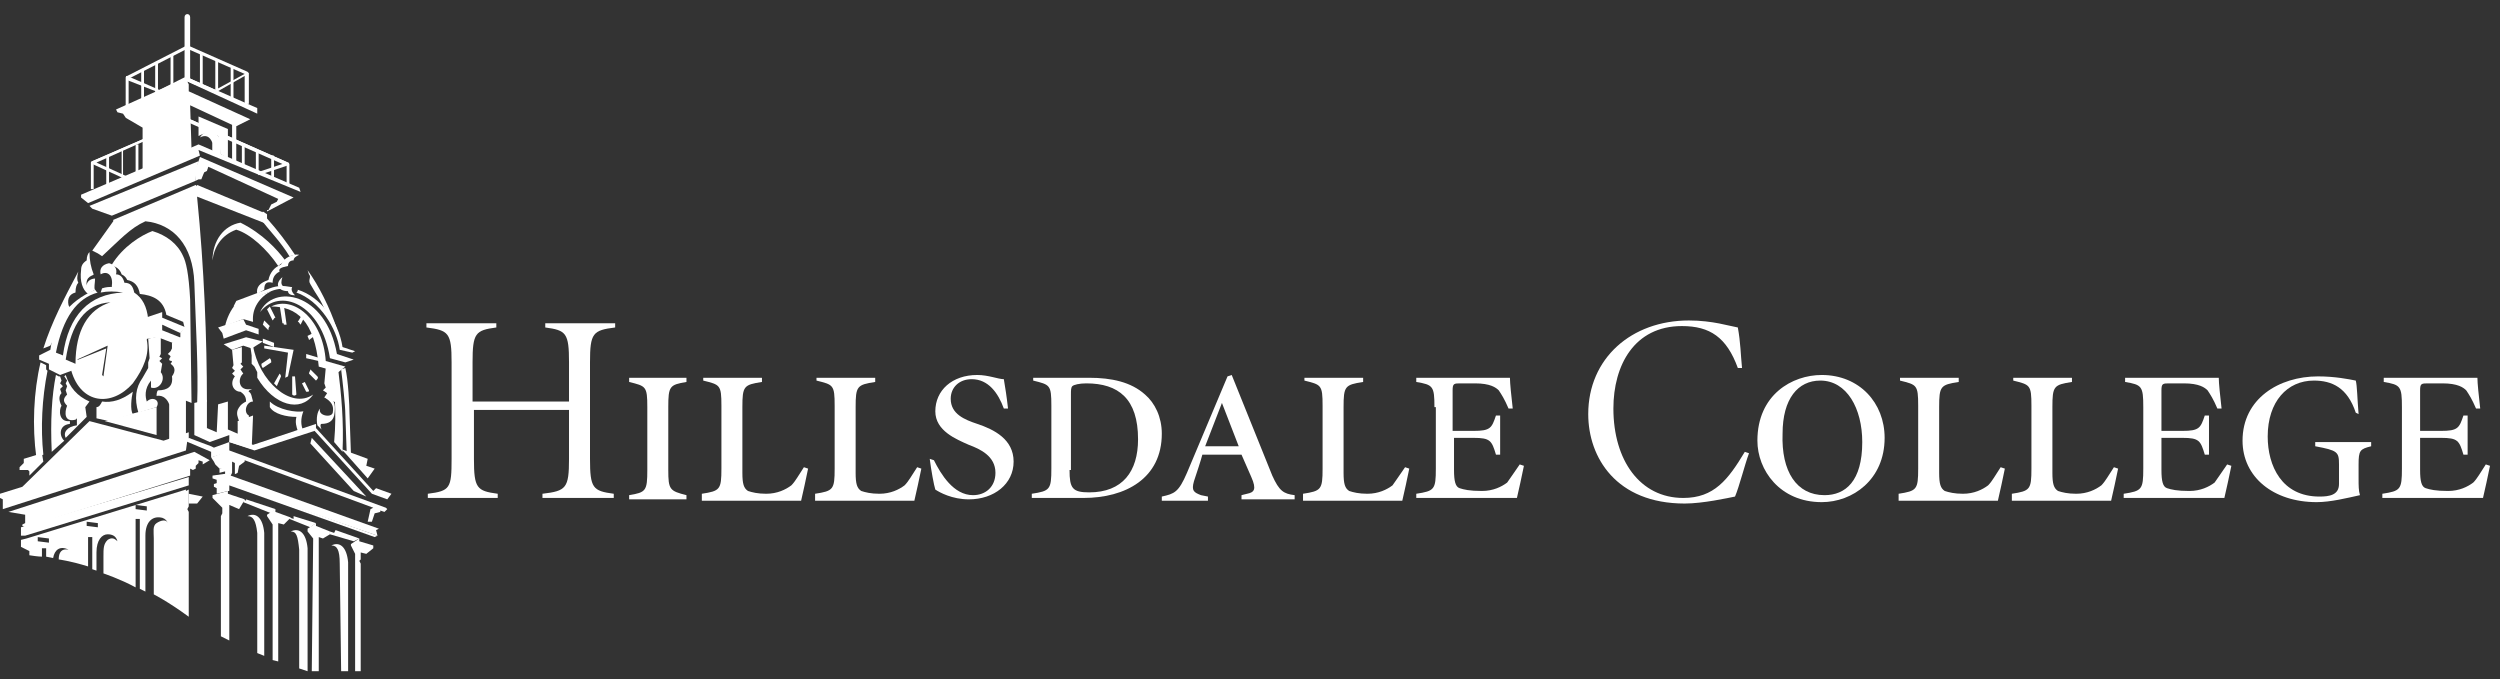 <svg width="173" height="47" viewBox="0 0 173 47" fill="none" xmlns="http://www.w3.org/2000/svg">
<rect x="0" y="0" width="173" height="47" fill="#333333" stroke="none"/>
<g id="Group">
<g id="Group_2">
<path id="Vector" d="M5.418 24.885L7.353 24.111L7.063 25.949L7.159 26.046L7.45 23.918L5.321 24.885H5.418ZM4.547 24.885L5.224 25.175C5.224 22.854 6.095 21.404 7.643 20.92C5.902 21.017 4.934 22.371 4.547 24.885ZM6.579 20.05C6.676 20.147 6.676 20.243 6.772 20.243C5.321 20.63 4.354 21.984 3.87 24.402L4.354 24.595C4.741 21.791 6.192 20.34 8.514 20.243C7.933 20.147 7.45 20.147 6.966 20.243L7.063 19.953C7.353 19.857 7.546 19.857 7.74 19.857V19.76C7.837 19.083 7.45 18.696 6.966 18.986C6.869 18.599 7.063 18.309 7.546 18.213C7.933 18.309 8.127 18.599 8.03 18.986C8.32 18.986 8.514 19.18 8.611 19.567C8.998 19.567 9.191 19.76 9.288 20.243C9.868 20.63 10.159 21.21 10.255 22.081L10.159 23.531C10.352 24.498 9.965 25.465 9.191 26.529C7.74 28.173 5.611 27.98 4.934 25.659L4.16 25.949L3.386 25.562V25.175L2.709 24.885V24.595L3.483 24.208C3.773 22.177 4.644 20.92 6.579 20.05Z" fill="white"/>
<path id="Vector_2" d="M13.158 1.193V5.448C13.158 5.642 12.771 5.642 12.771 5.448V1.193C12.771 0.903 13.158 0.903 13.158 1.193Z" fill="white"/>
<path id="Vector_3" d="M9.385 34.942V35.232L10.159 35.329V35.039L9.385 34.942ZM5.998 36.102V36.392L6.772 36.489V36.199L5.998 36.102ZM2.612 37.166V37.456L3.386 37.553V37.263L2.612 37.166ZM10.642 41.131V37.263C10.642 36.779 10.546 36.392 10.836 36.199C11.126 36.006 11.513 35.909 11.61 36.199C11.513 35.909 11.223 35.812 11.126 35.812C10.546 35.715 10.062 36.102 10.062 37.069V40.937L9.675 40.744V35.909H9.385V40.647C8.32 40.067 7.159 39.68 7.159 39.68V38.52C7.159 37.94 7.159 37.65 7.45 37.359C7.74 37.166 7.933 37.263 8.127 37.456C8.03 37.069 7.74 36.973 7.45 36.973C7.063 36.973 6.676 37.359 6.676 38.23V39.487L6.385 39.39V37.553V37.166H6.095V37.553V39.197C4.837 38.81 4.063 38.713 4.063 38.713C4.063 38.23 4.257 37.94 4.741 38.036C4.16 37.746 3.773 38.036 3.676 38.617L3.193 38.52V37.94H2.902V38.52C2.902 38.52 2.612 38.52 2.032 38.423V38.133L1.451 37.843V37.359L1.838 37.263L12.867 33.878V33.975L13.061 33.878V34.072V34.652V35.039L12.964 35.232L13.061 35.425V42.678C11.61 41.614 10.642 41.131 10.642 41.131Z" fill="white"/>
<path id="Vector_4" d="M14.512 31.848L14.028 32.138V31.944L13.738 31.848V32.041L13.545 32.234V32.428L13.351 32.524C13.158 32.428 13.158 32.428 13.158 32.428V32.621V32.718V32.911L1.741 36.489L1.548 36.392V36.296L1.741 36.199V35.619L0.581 35.425L13.448 31.267L14.512 31.848Z" fill="white"/>
<path id="Vector_5" d="M6.192 14.248L13.738 11.154L13.545 11.831V12.507L7.74 14.925L6.385 14.441L6.192 14.248Z" fill="white"/>
<path id="Vector_6" d="M18.285 24.111V23.918L20.317 24.208L19.93 26.046L19.737 26.142L19.93 24.402L18.285 24.111Z" fill="white"/>
<path id="Vector_7" d="M15.48 23.821L17.028 23.338L18.189 23.628L17.415 24.111L16.834 23.918L16.06 24.208L15.48 23.821Z" fill="white"/>
<path id="Vector_8" d="M22.058 25.369C21.768 22.177 20.511 21.21 18.769 21.21C20.317 20.437 22.349 22.081 22.542 24.982L23.897 25.369L23.413 25.755L22.058 25.369Z" fill="white"/>
<path id="Vector_9" d="M15.093 22.661L16.834 22.081L17.028 22.468L17.898 22.758V23.145L17.028 22.854L15.48 23.435L15.383 23.048L15.093 22.661Z" fill="white"/>
<path id="Vector_10" d="M23.316 24.498L24.477 24.885L23.897 25.078L22.832 24.788C22.252 21.017 19.35 19.857 17.995 21.597C18.866 19.663 22.542 20.147 23.316 24.498Z" fill="white"/>
<path id="Vector_11" d="M21.091 21.887L20.801 22.468C20.704 22.371 20.704 22.274 20.607 22.274L20.898 21.791L21.091 21.887Z" fill="white"/>
<path id="Vector_12" d="M21.768 23.241L21.381 23.531C21.381 23.434 21.285 23.338 21.285 23.241L21.672 23.048L21.768 23.241Z" fill="white"/>
<path id="Vector_13" d="M22.058 24.982L21.188 24.788C21.188 24.692 21.188 24.595 21.188 24.498L22.155 24.788L22.058 24.982Z" fill="white"/>
<path id="Vector_14" d="M18.576 22.854L18.189 22.468L18.285 22.177L18.672 22.564C18.576 22.661 18.576 22.758 18.576 22.854Z" fill="white"/>
<path id="Vector_15" d="M21.188 27.109L20.898 26.529L21.091 26.432L21.381 27.012C21.381 27.109 21.381 27.109 21.188 27.109Z" fill="white"/>
<path id="Vector_16" d="M20.22 27.303V26.046C20.317 26.046 20.317 26.046 20.414 26.046L20.511 27.303C20.414 27.399 20.317 27.399 20.22 27.303Z" fill="white"/>
<path id="Vector_17" d="M18.769 25.078L18.189 25.465C18.092 25.369 18.092 25.272 18.092 25.175L18.672 24.788C18.769 24.885 18.769 24.982 18.769 25.078Z" fill="white"/>
<path id="Vector_18" d="M18.963 24.015L18.189 23.725V23.435L18.963 23.725C18.963 23.821 18.963 23.918 18.963 24.015Z" fill="white"/>
<path id="Vector_19" d="M21.865 26.336L21.381 25.852C21.381 25.755 21.478 25.659 21.478 25.562L21.962 26.046C22.058 26.142 21.962 26.239 21.865 26.336Z" fill="white"/>
<path id="Vector_20" d="M18.866 22.177L18.479 21.404L18.672 21.21L19.059 21.984C18.963 21.984 18.963 22.081 18.866 22.177Z" fill="white"/>
<path id="Vector_21" d="M19.543 22.371L19.349 21.114H19.64L19.833 22.468C19.736 22.468 19.736 22.468 19.64 22.468C19.64 22.371 19.64 22.371 19.543 22.371Z" fill="white"/>
<path id="Vector_22" d="M19.446 26.046L19.156 26.722L18.963 26.529L19.35 25.852C19.35 25.852 19.446 25.949 19.446 26.046Z" fill="white"/>
<path id="Vector_23" d="M13.448 30.107V27.883L14.319 27.689V29.623L14.996 29.913L15.093 27.98L15.77 27.786V29.72L16.447 30.01V29.14L17.511 28.753L17.415 31.074L15.867 30.59V30.107L14.512 30.59L13.448 30.107Z" fill="white"/>
<path id="Vector_24" d="M14.609 31.267L12.771 30.494L13.061 30.3L14.609 30.881L14.802 30.977L15.867 30.59V31.267L14.609 31.654V31.267Z" fill="white"/>
<path id="Vector_25" d="M15.963 30.204L15.867 30.59L17.608 31.171L21.768 29.817L25.735 34.168L26.799 34.555L27.089 34.168L26.025 33.782L25.832 33.975L21.865 29.623V29.333L17.511 30.784L15.963 30.204Z" fill="white"/>
<path id="Vector_26" d="M21.478 30.687L21.575 30.3L25.348 34.362L24.477 33.975L21.478 30.687Z" fill="white"/>
<path id="Vector_27" d="M16.35 21.017C15.963 21.404 15.673 22.081 15.576 22.564L16.834 22.081L17.511 22.274C17.415 21.307 17.995 20.534 18.769 20.147L16.35 21.017Z" fill="white"/>
<path id="Vector_28" d="M14.706 34.458V34.265L15.77 33.975V34.168L16.931 34.555L16.834 34.748L16.544 35.232L15.867 34.942V44.322L15.286 44.032V35.812V35.715L15.383 35.522V35.135L14.706 34.458Z" fill="white"/>
<path id="Vector_29" d="M17.124 35.715C17.705 35.425 18.189 35.812 18.285 36.876V45.386L17.802 45.192V36.876C17.705 36.006 17.511 35.715 17.124 35.715Z" fill="white"/>
<path id="Vector_30" d="M20.607 20.05C22.155 20.534 23.413 22.177 23.703 24.015L24.574 24.305L24.381 24.402L23.51 24.208C23.316 22.758 22.155 20.824 20.511 20.243C20.607 20.147 20.607 20.147 20.607 20.05ZM16.35 20.824L18.672 19.953C19.156 19.76 19.64 19.76 20.124 19.857V19.953V20.05C19.64 19.953 19.253 19.953 18.769 20.147L16.157 21.21L16.35 20.824Z" fill="white"/>
<path id="Vector_31" d="M19.543 19.18C19.35 19.76 19.543 19.953 20.22 19.857C20.123 20.05 20.22 20.243 20.414 20.437C20.123 20.437 19.93 20.34 19.93 20.147C19.253 20.147 18.963 19.663 19.543 19.18Z" fill="white"/>
<path id="Vector_32" d="M20.704 17.633C20.511 17.729 20.317 17.826 20.317 18.019C20.027 18.019 19.93 18.213 19.93 18.406C19.446 18.503 19.253 18.599 19.35 18.793C18.963 18.986 18.866 19.276 18.866 19.567C18.479 19.47 18.285 19.567 18.285 20.05L17.802 20.34C17.705 19.857 17.995 19.567 18.576 19.373C18.672 18.89 18.963 18.503 19.446 18.309C19.64 17.826 20.317 17.536 20.704 17.633Z" fill="white"/>
<path id="Vector_33" d="M17.802 26.142V25.755L17.608 25.369L17.415 25.175V24.595L17.318 23.918H17.511C17.898 26.336 20.124 28.366 21.672 27.303C20.801 28.56 18.963 28.076 17.802 26.142Z" fill="white"/>
<path id="Vector_34" d="M18.479 14.828V15.118C19.253 15.989 19.833 16.762 20.414 17.633L20.027 17.729C19.446 16.762 18.672 15.989 17.995 15.118L18.189 14.635L18.479 14.828Z" fill="white"/>
<path id="Vector_35" d="M21.285 18.696C22.058 19.76 22.832 21.307 23.316 22.758L22.542 21.597C22.155 20.63 21.962 20.534 21.478 19.663C21.285 19.373 21.575 19.18 21.381 18.986L21.285 18.696Z" fill="white"/>
<path id="Vector_36" d="M17.221 29.043L16.544 29.14C16.447 28.85 16.35 28.656 16.447 28.366C16.544 28.173 16.641 27.98 17.028 27.786C17.028 27.496 16.931 27.303 16.641 27.109C16.157 27.109 15.867 26.529 16.254 26.046L16.06 25.852L16.254 25.659L16.06 25.465L16.157 25.272L16.06 24.208L16.737 24.015V25.078L16.641 25.175L16.834 25.369L16.641 25.562L16.834 25.852C16.447 26.142 16.447 27.109 17.415 26.916C17.511 26.916 17.124 27.012 17.221 27.109C17.415 27.206 17.415 27.496 17.511 27.786C17.028 27.786 16.834 28.56 17.221 28.753V29.043Z" fill="white"/>
<path id="Vector_37" d="M20.607 29.817C20.511 29.527 20.414 29.237 20.511 28.85C19.833 28.85 18.962 28.656 18.672 28.173C18.672 28.076 18.672 27.786 18.672 27.786C19.253 28.366 20.511 28.56 20.994 28.463C20.801 28.947 20.801 29.43 20.994 29.817H20.607Z" fill="white"/>
<path id="Vector_38" d="M23.316 27.883L22.445 27.496L22.639 27.206L22.349 27.012L22.542 26.819L22.445 26.529L22.542 25.465L23.026 25.562L23.316 27.883Z" fill="white"/>
<path id="Vector_39" d="M21.962 29.43C21.865 28.947 21.962 28.463 22.155 28.27C21.962 28.753 22.929 28.947 23.026 28.56C23.123 28.076 22.929 27.786 22.445 27.496L22.736 27.399C23.22 27.689 23.22 28.173 23.123 28.753C23.026 29.14 22.736 29.333 22.252 29.333C22.155 29.333 22.155 29.527 22.252 29.72L21.962 29.43Z" fill="white"/>
<path id="Vector_40" d="M23.897 31.364L23.606 31.074L25.445 31.751L25.348 32.234L25.928 32.428L25.445 33.105L23.897 31.364Z" fill="white"/>
<path id="Vector_41" d="M23.897 25.465C24.09 26.239 24.187 28.076 24.187 28.656L24.284 31.364H23.993L23.897 28.656C23.897 28.076 23.703 26.336 23.606 25.562L23.897 25.465Z" fill="white"/>
<path id="Vector_42" d="M22.929 25.465L23.413 25.659C23.607 27.206 23.8 29.14 23.703 31.267L23.123 30.59C23.316 28.463 23.123 26.529 22.929 25.465Z" fill="white"/>
<path id="Vector_43" d="M15.19 32.428L15.576 32.331H15.77L15.867 32.621H15.576L15.19 32.718V32.428Z" fill="white"/>
<path id="Vector_44" d="M15.77 33.201V33.395L26.122 37.069L25.928 37.166L15.867 33.588V33.975H15.77L14.996 34.168V33.782L14.802 33.685V33.491L15.77 33.201Z" fill="white"/>
<path id="Vector_45" d="M16.06 32.718L14.706 32.911V33.105L14.996 33.201V33.491H15.77L26.122 37.069L26.025 36.682L26.219 36.586L15.963 32.911L16.06 32.718Z" fill="white"/>
<path id="Vector_46" d="M18.769 35.522L19.059 35.232L17.028 34.555V34.652L16.834 34.555V34.748L18.769 35.522Z" fill="white"/>
<path id="Vector_47" d="M20.123 36.779C20.704 36.489 21.188 36.876 21.285 37.94V46.449L20.704 46.256V38.036C20.607 37.069 20.511 36.779 20.123 36.779Z" fill="white"/>
<path id="Vector_48" d="M21.478 36.489L21.865 36.199L20.317 35.715V35.909L20.027 35.812V35.909L21.478 36.489Z" fill="white"/>
<path id="Vector_49" d="M22.929 37.746C23.51 37.456 23.994 37.843 24.09 38.907V46.449H23.607L23.51 39.003C23.51 38.036 23.316 37.746 22.929 37.746Z" fill="white"/>
<path id="Vector_50" d="M24.477 37.456L24.864 37.263L23.22 36.682L23.123 36.876L22.832 36.779V36.973L24.477 37.456Z" fill="white"/>
<path id="Vector_51" d="M18.479 35.715V35.619L19.059 35.232V35.425L20.123 35.812L20.027 35.909L19.64 36.296L19.253 36.199V45.772L18.866 45.676V36.296L18.479 35.715Z" fill="white"/>
<path id="Vector_52" d="M21.285 36.779V36.586L21.865 36.199V36.392L22.832 36.779V36.973L22.349 37.263L22.058 37.166V46.449H21.575L21.672 37.263L21.285 36.779Z" fill="white"/>
<path id="Vector_53" d="M24.284 37.746V37.65L24.864 37.263V37.456L25.832 37.746V37.94L25.348 38.327L24.961 38.23V38.713L24.864 38.81L24.961 39.003V46.449H24.574V38.327L24.284 37.746Z" fill="white"/>
<path id="Vector_54" d="M16.641 15.408C18.189 16.182 19.156 17.246 19.737 18.019L19.253 18.406C18.479 17.246 17.318 16.182 16.35 15.892C15.286 16.279 14.802 17.149 14.706 18.019C14.706 16.666 15.48 15.602 16.641 15.408Z" fill="white"/>
<path id="Vector_55" d="M13.738 9.993L20.704 12.991L20.801 13.281L13.738 10.38L13.835 10.767L6.095 14.055L5.611 13.668V13.474L13.738 9.993Z" fill="white"/>
<path id="Vector_56" d="M14.319 11.831L14.125 11.927L13.932 12.411H13.738V11.831L14.415 11.54L14.319 11.831Z" fill="white"/>
<path id="Vector_57" d="M13.641 12.797L18.285 14.732L18.479 15.505L13.545 13.571L13.641 12.797Z" fill="white"/>
<path id="Vector_58" d="M13.738 8.059L15.77 8.929V10.96L15.286 10.67L15.093 9.413C14.415 9.026 13.932 9.316 13.738 9.413V8.059Z" fill="white"/>
<path id="Vector_59" d="M13.255 10.38L13.158 7.286L16.06 8.639V11.057L16.35 11.154V8.736L17.318 8.253L13.061 6.319V5.835L12.964 5.642L17.802 7.866V7.479L12.964 5.352L8.03 7.576L8.127 7.769L8.514 7.866L8.707 8.156L9.868 8.833V11.831L13.255 10.38Z" fill="white"/>
<path id="Vector_60" d="M9.965 4.868V6.995H9.772V4.868H9.965Z" fill="white"/>
<path id="Vector_61" d="M10.932 4.288V6.512H10.739V4.288H10.932Z" fill="white"/>
<path id="Vector_62" d="M11.997 3.804V5.932H11.803V3.804H11.997Z" fill="white"/>
<path id="Vector_63" d="M12.867 5.448V3.418L8.901 5.448V7.576H8.707V5.352C8.707 5.352 8.707 5.255 8.804 5.255L12.964 3.127C13.061 3.127 13.061 3.127 13.061 3.224V5.352H12.867V5.448Z" fill="white"/>
<path id="Vector_64" d="M16.157 4.675V6.802H15.963V4.675H16.157Z" fill="white"/>
<path id="Vector_65" d="M15.093 4.191V6.319H14.899V4.191H15.093Z" fill="white"/>
<path id="Vector_66" d="M14.028 3.708V5.835H13.835V3.708H14.028Z" fill="white"/>
<path id="Vector_67" d="M12.867 5.448V3.224C12.867 3.127 12.964 3.127 12.964 3.127L17.124 4.965L17.221 5.061V7.189H17.028V5.158L13.061 3.418V5.448H12.867Z" fill="white"/>
<path id="Vector_68" d="M12.964 5.352L14.899 6.222L17.028 5.061C17.124 5.061 17.124 5.061 17.124 5.158V7.286H16.931V5.255L14.899 6.415H14.802L12.771 5.545L12.964 5.352Z" fill="white"/>
<path id="Vector_69" d="M12.964 5.448L11.126 6.415H11.029L8.804 5.545V7.576H8.707V5.352C8.707 5.255 8.804 5.255 8.804 5.255L11.029 6.222L12.771 5.352L12.964 5.448Z" fill="white"/>
<path id="Vector_70" d="M13.835 9.51C14.319 8.736 15.383 9.22 15.286 10.09V10.767L14.706 10.573V9.896C14.512 9.413 14.222 9.316 13.835 9.51Z" fill="white"/>
<path id="Vector_71" d="M13.158 8.253L19.93 11.25L20.027 11.347V12.797H19.833V11.347L13.158 8.446V8.253Z" fill="white"/>
<path id="Vector_72" d="M13.158 8.253L19.93 11.25C20.027 11.25 20.027 11.347 19.93 11.444L17.898 12.121L17.802 11.927L19.543 11.347L12.964 8.446L13.158 8.253Z" fill="white"/>
<path id="Vector_73" d="M14.899 9.026V10.67H14.706V9.026H14.899Z" fill="white"/>
<path id="Vector_74" d="M16.931 9.896V11.444H16.737V9.896H16.931Z" fill="white"/>
<path id="Vector_75" d="M17.898 10.38V11.927H17.705V10.38H17.898Z" fill="white"/>
<path id="Vector_76" d="M18.963 10.767V12.314H18.769V10.767H18.963Z" fill="white"/>
<path id="Vector_77" d="M13.158 8.349L6.482 11.25V13.088H6.289V11.25C6.289 11.25 6.289 11.154 6.385 11.154L13.061 8.253L13.158 8.349Z" fill="white"/>
<path id="Vector_78" d="M13.158 8.349L6.676 11.25L8.804 12.217L8.707 12.411L6.385 11.347C6.289 11.347 6.289 11.25 6.385 11.154L13.061 8.253L13.158 8.349Z" fill="white"/>
<path id="Vector_79" d="M7.546 10.864V12.894H7.353V10.864H7.546Z" fill="white"/>
<path id="Vector_80" d="M8.514 10.38V12.411H8.417V10.38H8.514Z" fill="white"/>
<path id="Vector_81" d="M9.578 9.993V12.024H9.385V9.993H9.578Z" fill="white"/>
<path id="Vector_82" d="M12.867 27.593L11.707 27.883V28.173V30.397L12.867 30.204V27.786V27.593Z" fill="white"/>
<path id="Vector_83" d="M12.964 30.494L13.061 30.3V29.913L11.319 30.494L6.192 29.14L1.548 33.685L0 34.168V34.458L0.194 34.555V35.232L12.867 31.171L12.964 30.494Z" fill="white"/>
<path id="Vector_84" d="M7.256 29.14L10.836 28.173V28.753V30.107L7.256 29.14Z" fill="white"/>
<path id="Vector_85" d="M1.935 32.524H1.354V32.331L1.645 32.041V31.751L2.902 31.364L2.999 31.944L2.032 32.911V32.621L1.935 32.524Z" fill="white"/>
<path id="Vector_86" d="M11.223 21.984L12.867 22.661L12.48 23.048L11.223 22.468V22.854L12.674 23.435L12.19 23.821L10.932 23.338L9.578 23.531L9.868 22.951L10.062 21.984L11.223 21.597V21.984Z" fill="white"/>
<path id="Vector_87" d="M12.771 22.661L12.48 23.048V23.338L11.9 23.725V24.111L11.803 24.305L11.61 24.498C11.61 24.498 11.803 24.595 11.803 24.692C11.803 24.692 11.707 24.788 11.707 24.885C11.707 24.982 11.9 24.982 11.9 24.982C11.9 25.078 11.803 25.175 11.803 25.175C12.094 25.369 12.19 25.659 11.9 26.046C11.997 26.722 11.61 27.012 10.932 27.012C10.836 27.109 10.836 27.303 10.836 27.399C11.319 27.303 11.61 27.689 11.707 27.98L12.771 27.689L13.254 27.883L13.158 20.727C13.061 18.89 12.867 18.116 12.674 17.729C12.287 16.859 11.513 16.279 10.546 15.989C9.772 16.279 8.514 17.052 7.74 18.309C7.837 18.406 7.837 18.406 7.837 18.406C8.127 18.503 8.32 18.696 8.417 18.986C8.611 19.083 8.707 19.18 8.804 19.373C9.288 19.47 9.578 19.76 9.675 20.34C10.546 20.437 11.319 20.727 11.513 21.791L12.674 22.274L12.771 22.661Z" fill="white"/>
<path id="Vector_88" d="M3.58 31.267C3.483 29.14 3.58 27.399 3.87 25.949L4.063 26.046H4.16L4.257 26.336L4.16 26.529L4.354 26.722L4.16 26.916L4.257 27.206C4.063 27.399 4.063 27.689 4.257 28.076C4.063 28.366 4.063 29.237 4.837 29.14V29.333C3.967 29.43 4.16 30.3 4.45 30.494L3.58 31.267Z" fill="white"/>
<path id="Vector_89" d="M2.806 25.078L3.193 25.272V25.562L3.289 25.659C2.902 27.593 2.806 29.623 2.999 31.461L2.515 31.654C2.225 29.527 2.322 27.109 2.806 25.078Z" fill="white"/>
<path id="Vector_90" d="M4.837 21.307L3.483 23.918L2.999 24.111C3.58 22.274 4.45 20.63 5.418 18.793C5.321 19.18 5.321 19.373 5.418 19.567C5.321 19.663 5.224 19.857 5.224 20.243C4.837 20.34 4.644 20.63 4.741 21.114L4.837 21.307Z" fill="white"/>
<path id="Vector_91" d="M6.385 17.342L7.837 15.312V15.215L13.545 12.797L13.642 12.894V13.281V13.668C14.125 18.503 14.319 23.435 14.319 27.786L13.642 27.98C13.738 25.562 13.545 22.468 13.448 19.567C13.351 16.956 11.997 15.505 10.062 15.312C8.998 15.795 8.32 16.569 7.063 17.729L6.772 17.536L6.385 17.342Z" fill="white"/>
<path id="Vector_92" d="M6.579 19.276C6.579 19.567 6.482 19.953 6.579 20.05L6.095 20.34C5.708 20.05 5.515 19.47 5.611 18.696C5.611 18.406 5.708 18.213 5.998 18.019C5.998 17.729 6.095 17.536 6.192 17.439C6.192 18.019 6.289 18.503 6.482 18.986C6.482 19.083 5.902 19.083 5.998 19.76C5.998 19.47 6.289 19.276 6.579 19.276Z" fill="white"/>
<path id="Vector_93" d="M4.45 26.046L4.644 26.336L4.547 26.529L4.644 26.722L4.547 27.012L4.644 27.303C4.354 27.593 4.354 27.786 4.644 28.076C4.45 28.56 4.45 29.237 5.224 29.043L5.321 28.947V29.43C4.644 29.527 4.354 29.913 4.547 30.3L5.998 28.85L5.902 28.173L6.192 27.786C5.321 27.399 4.837 26.819 4.547 25.949L4.45 26.046Z" fill="white"/>
<path id="Vector_94" d="M9.191 28.656L7.546 29.14L6.676 28.947V28.173C6.869 28.173 6.966 27.98 7.063 27.786C7.74 27.883 8.417 27.689 9.191 27.109C9.094 27.496 8.998 28.366 9.191 28.656Z" fill="white"/>
<path id="Vector_95" d="M9.868 26.142C9.385 26.819 9.288 27.593 9.578 28.56L10.836 28.173C11.126 27.689 10.546 27.399 10.159 27.786C10.062 27.496 9.965 26.916 10.449 26.336V26.819C11.029 27.012 11.513 26.239 11.126 25.755L11.223 25.175L11.029 24.982L11.223 24.788L11.029 24.692L11.126 24.498V23.241L10.255 23.435L10.352 24.788L10.255 25.078V25.465L9.868 26.142Z" fill="white"/>
<path id="Vector_96" d="M1.741 37.069H1.451V36.973V36.876V36.489L13.061 33.008V33.395V33.588L1.741 37.069Z" fill="white"/>
<path id="Vector_97" d="M13.061 34.168L14.028 34.362L13.642 34.845H13.061V34.168Z" fill="white"/>
<path id="Vector_98" d="M16.931 31.848V31.944L16.544 32.234L16.447 32.718L16.254 32.815V32.041L16.06 31.944V32.718L15.576 32.911V32.428H15.189L14.899 32.138L14.802 31.944L14.609 31.654L15.867 31.171L26.702 35.135L26.799 35.232L26.606 35.425L26.315 35.329V35.425L25.928 35.522L25.735 36.102H25.445L25.638 35.232L25.832 35.135L16.931 31.848Z" fill="white"/>
<path id="Vector_99" d="M14.415 11.54L13.738 12.411L13.545 12.507L13.448 11.831L13.738 11.154L13.835 10.864L20.317 13.668L18.479 14.635V14.538H18.576L18.769 14.151L19.156 13.958L19.253 13.764L14.415 11.54Z" fill="white"/>
</g>
<g id="Group_3">
<path id="Vector_100" d="M39.376 27.786V25.078C39.376 23.048 39.183 22.854 37.732 22.661V22.371H42.569V22.661C41.021 22.854 40.828 23.048 40.828 25.078V31.751C40.828 33.782 41.021 33.975 42.472 34.168V34.458H37.538V34.168C39.183 33.975 39.376 33.782 39.376 31.751V28.366H32.797V31.751C32.797 33.782 32.991 33.975 34.442 34.168V34.458H29.605V34.168C31.153 33.975 31.25 33.782 31.25 31.751V25.078C31.25 23.048 31.056 22.854 29.508 22.661V22.371H34.346V22.661C32.894 22.854 32.701 23.048 32.701 25.078V27.786H39.376Z" fill="white"/>
<path id="Vector_101" d="M46.245 32.524C46.245 33.878 46.342 33.975 47.503 34.265V34.555H43.537V34.265C44.697 34.072 44.794 33.975 44.794 32.524V28.173C44.794 26.722 44.697 26.722 43.537 26.432V26.142H47.503V26.432C46.342 26.626 46.245 26.722 46.245 28.173V32.524Z" fill="white"/>
<path id="Vector_102" d="M48.567 34.458V34.168C49.825 33.975 49.922 33.878 49.922 32.428V28.076C49.922 26.626 49.825 26.626 48.664 26.336V26.142H52.728V26.432C51.47 26.626 51.373 26.722 51.373 28.173V32.718C51.373 33.491 51.47 33.782 51.76 33.975C52.05 34.072 52.437 34.168 53.018 34.168C53.792 34.168 54.372 33.878 54.759 33.588C55.05 33.298 55.243 32.911 55.63 32.331L55.92 32.428C55.824 32.911 55.533 34.265 55.437 34.652H48.567V34.458Z" fill="white"/>
<path id="Vector_103" d="M56.404 34.458V34.168C57.662 33.975 57.758 33.878 57.758 32.428V28.076C57.758 26.626 57.662 26.626 56.501 26.336V26.142H60.564V26.432C59.306 26.626 59.21 26.722 59.21 28.173V32.718C59.21 33.491 59.306 33.782 59.597 33.975C59.887 34.072 60.274 34.168 60.854 34.168C61.628 34.168 62.209 33.878 62.596 33.588C62.886 33.298 63.08 32.911 63.467 32.331L63.757 32.428C63.66 32.911 63.37 34.265 63.273 34.652H56.404V34.458Z" fill="white"/>
<path id="Vector_104" d="M64.628 31.848C65.111 32.815 65.982 34.265 67.337 34.265C68.207 34.265 68.885 33.685 68.885 32.718C68.885 31.557 67.82 31.074 67.046 30.784C66.175 30.397 64.724 29.817 64.724 28.463C64.724 27.012 65.885 25.949 67.627 25.949C68.401 25.949 69.078 26.239 69.465 26.239C69.562 26.819 69.659 27.399 69.755 28.27H69.465C69.078 27.206 68.401 26.239 67.24 26.239C66.369 26.239 65.789 26.819 65.789 27.593C65.789 28.656 66.756 29.043 67.627 29.333C68.788 29.72 70.142 30.397 70.142 31.944C70.142 33.491 68.788 34.555 67.046 34.555C65.885 34.555 65.015 34.072 64.724 33.878C64.628 33.588 64.434 32.524 64.337 31.751L64.628 31.848Z" fill="white"/>
<path id="Vector_105" d="M75.367 26.142C76.915 26.142 78.269 26.432 79.237 27.303C79.914 27.883 80.397 28.85 80.397 30.01C80.397 33.105 77.882 34.458 74.98 34.458H71.4V34.168C72.658 33.975 72.754 33.878 72.754 32.428V28.076C72.754 26.626 72.658 26.626 71.497 26.336V26.142H75.367ZM74.012 32.524C74.012 33.782 74.206 34.072 75.367 34.072C77.689 34.072 78.753 32.621 78.753 30.397C78.753 27.593 77.398 26.529 75.173 26.529C74.689 26.529 74.302 26.626 74.206 26.722C74.109 26.819 74.109 27.012 74.109 27.303V32.524H74.012Z" fill="white"/>
<path id="Vector_106" d="M85.912 34.265L86.299 34.168C86.783 34.072 86.976 33.878 86.589 33.008L85.912 31.461H83.203C83.106 31.848 82.816 32.718 82.623 33.298C82.429 33.975 82.623 34.072 83.106 34.265L83.59 34.362V34.652H80.397V34.362C81.268 34.168 81.558 34.072 82.139 32.718L84.945 26.046L85.235 25.949L88.041 32.911C88.524 33.975 88.815 34.168 89.589 34.265V34.555H85.912V34.265ZM83.397 30.881H85.719L84.558 27.883L83.397 30.881Z" fill="white"/>
<path id="Vector_107" d="M90.169 34.458V34.168C91.427 33.975 91.523 33.878 91.523 32.428V28.076C91.523 26.626 91.427 26.626 90.266 26.336V26.142H94.329V26.432C93.072 26.626 92.975 26.722 92.975 28.173V32.718C92.975 33.491 93.072 33.782 93.362 33.975C93.652 34.072 94.039 34.168 94.62 34.168C95.393 34.168 95.974 33.878 96.361 33.588C96.554 33.298 96.845 32.911 97.232 32.331L97.522 32.428C97.425 32.911 97.135 34.265 97.038 34.652H90.169V34.458Z" fill="white"/>
<path id="Vector_108" d="M99.263 28.173C99.263 26.722 99.167 26.626 98.006 26.432V26.142H104.488C104.488 26.529 104.584 27.399 104.681 28.27H104.391C104.101 27.593 103.907 27.303 103.714 27.012C103.52 26.819 103.133 26.529 102.069 26.529H101.102C100.618 26.529 100.521 26.529 100.521 27.012V29.817H101.972C103.133 29.817 103.23 29.623 103.52 28.753H103.81V31.461H103.52C103.23 30.494 103.133 30.3 101.972 30.3H100.618V32.524C100.618 33.298 100.715 33.685 101.005 33.782C101.295 33.878 101.682 33.975 102.553 33.975C103.327 33.975 103.907 33.685 104.294 33.395C104.488 33.105 104.778 32.718 105.165 32.138L105.455 32.234C105.358 32.718 105.068 34.072 104.971 34.458H98.006V34.168C99.263 33.975 99.36 33.878 99.36 32.428V28.173H99.263Z" fill="white"/>
<path id="Vector_109" d="M120.258 25.465C119.484 23.338 118.323 22.564 116.388 22.564C113.098 22.564 111.647 25.272 111.647 28.27C111.647 31.848 113.485 34.458 116.484 34.458C118.613 34.458 119.58 33.201 120.741 31.267L121.032 31.364C120.741 32.138 120.354 33.685 120.064 34.362C119.58 34.458 117.839 34.845 116.581 34.845C111.841 34.845 109.906 31.654 109.906 28.656C109.906 24.788 112.905 22.177 116.871 22.177C118.516 22.177 119.677 22.564 120.258 22.661C120.451 23.725 120.451 24.498 120.548 25.465H120.258Z" fill="white"/>
<path id="Vector_110" d="M121.612 30.494C121.612 27.303 124.031 25.949 126.063 25.949C128.675 25.949 130.416 27.883 130.416 30.3C130.416 33.201 128.191 34.748 126.063 34.748C123.16 34.748 121.612 32.524 121.612 30.494ZM126.256 34.265C127.707 34.265 128.868 33.298 128.868 30.59C128.868 28.27 127.804 26.336 125.966 26.336C124.418 26.336 123.354 27.593 123.354 30.01C123.257 32.621 124.321 34.265 126.256 34.265Z" fill="white"/>
<path id="Vector_111" d="M131.384 34.458V34.168C132.641 33.975 132.738 33.878 132.738 32.428V28.076C132.738 26.626 132.641 26.626 131.48 26.336V26.142H135.544V26.432C134.286 26.626 134.189 26.722 134.189 28.173V32.718C134.189 33.491 134.286 33.782 134.576 33.975C134.867 34.072 135.254 34.168 135.834 34.168C136.608 34.168 137.189 33.878 137.576 33.588C137.866 33.298 138.059 32.911 138.446 32.331L138.736 32.428C138.64 32.911 138.35 34.265 138.253 34.652H131.384V34.458Z" fill="white"/>
<path id="Vector_112" d="M139.22 34.458V34.168C140.478 33.975 140.575 33.878 140.575 32.428V28.076C140.575 26.626 140.478 26.626 139.317 26.336V26.142H143.38V26.432C142.123 26.626 142.026 26.722 142.026 28.173V32.718C142.026 33.491 142.123 33.782 142.413 33.975C142.703 34.072 143.09 34.168 143.671 34.168C144.445 34.168 145.025 33.878 145.412 33.588C145.702 33.298 145.896 32.911 146.283 32.331L146.573 32.428C146.476 32.911 146.186 34.265 146.089 34.652H139.22V34.458Z" fill="white"/>
<path id="Vector_113" d="M148.315 28.173C148.315 26.722 148.218 26.626 147.057 26.432V26.142H153.539C153.539 26.529 153.636 27.399 153.732 28.27H153.442C153.152 27.593 152.958 27.303 152.765 27.012C152.571 26.819 152.184 26.529 151.12 26.529H150.153C149.669 26.529 149.572 26.529 149.572 27.012V29.817H151.023C152.184 29.817 152.281 29.623 152.571 28.753H152.862V31.461H152.571C152.281 30.494 152.184 30.3 151.023 30.3H149.572V32.524C149.572 33.298 149.669 33.685 149.959 33.782C150.249 33.878 150.636 33.975 151.507 33.975C152.281 33.975 152.862 33.685 153.249 33.395C153.442 33.105 153.732 32.718 154.119 32.138L154.41 32.234C154.313 32.718 154.023 34.072 153.926 34.458H146.96V34.168C148.218 33.975 148.315 33.878 148.315 32.428V28.173Z" fill="white"/>
<path id="Vector_114" d="M163.02 28.56C162.44 26.819 161.375 26.336 160.118 26.336C158.28 26.336 156.925 27.786 156.925 30.204C156.925 32.234 157.893 34.362 160.505 34.362C161.182 34.362 161.859 34.265 161.859 33.491V32.138C161.859 31.267 161.762 31.171 160.214 30.881V30.59H164.084V30.881C163.31 31.074 163.214 31.171 163.214 32.138V33.105C163.214 33.588 163.214 33.975 163.31 34.265C162.44 34.458 161.279 34.748 160.311 34.748C157.312 34.748 155.184 33.008 155.184 30.494C155.184 27.593 157.699 26.046 160.408 26.046C161.569 26.046 162.536 26.239 163.02 26.336C163.117 26.722 163.117 27.496 163.214 28.656L163.02 28.56Z" fill="white"/>
<path id="Vector_115" d="M166.213 28.173C166.213 26.722 166.116 26.626 164.955 26.432V26.142H171.437C171.437 26.529 171.534 27.399 171.631 28.27H171.341C171.05 27.593 170.857 27.303 170.663 27.012C170.47 26.819 170.083 26.529 169.019 26.529H168.051C167.567 26.529 167.471 26.529 167.471 27.012V29.817H168.922C170.083 29.817 170.18 29.623 170.47 28.753H170.76V31.461H170.47C170.18 30.494 170.083 30.3 168.922 30.3H167.471V32.524C167.471 33.298 167.567 33.685 167.858 33.782C168.148 33.878 168.535 33.975 169.406 33.975C170.18 33.975 170.76 33.685 171.147 33.395C171.437 33.105 171.631 32.718 172.018 32.138L172.308 32.234C172.211 32.718 171.921 34.072 171.824 34.458H164.858V34.168C166.116 33.975 166.213 33.878 166.213 32.428V28.173Z" fill="white"/>
</g>
</g>
</svg>
